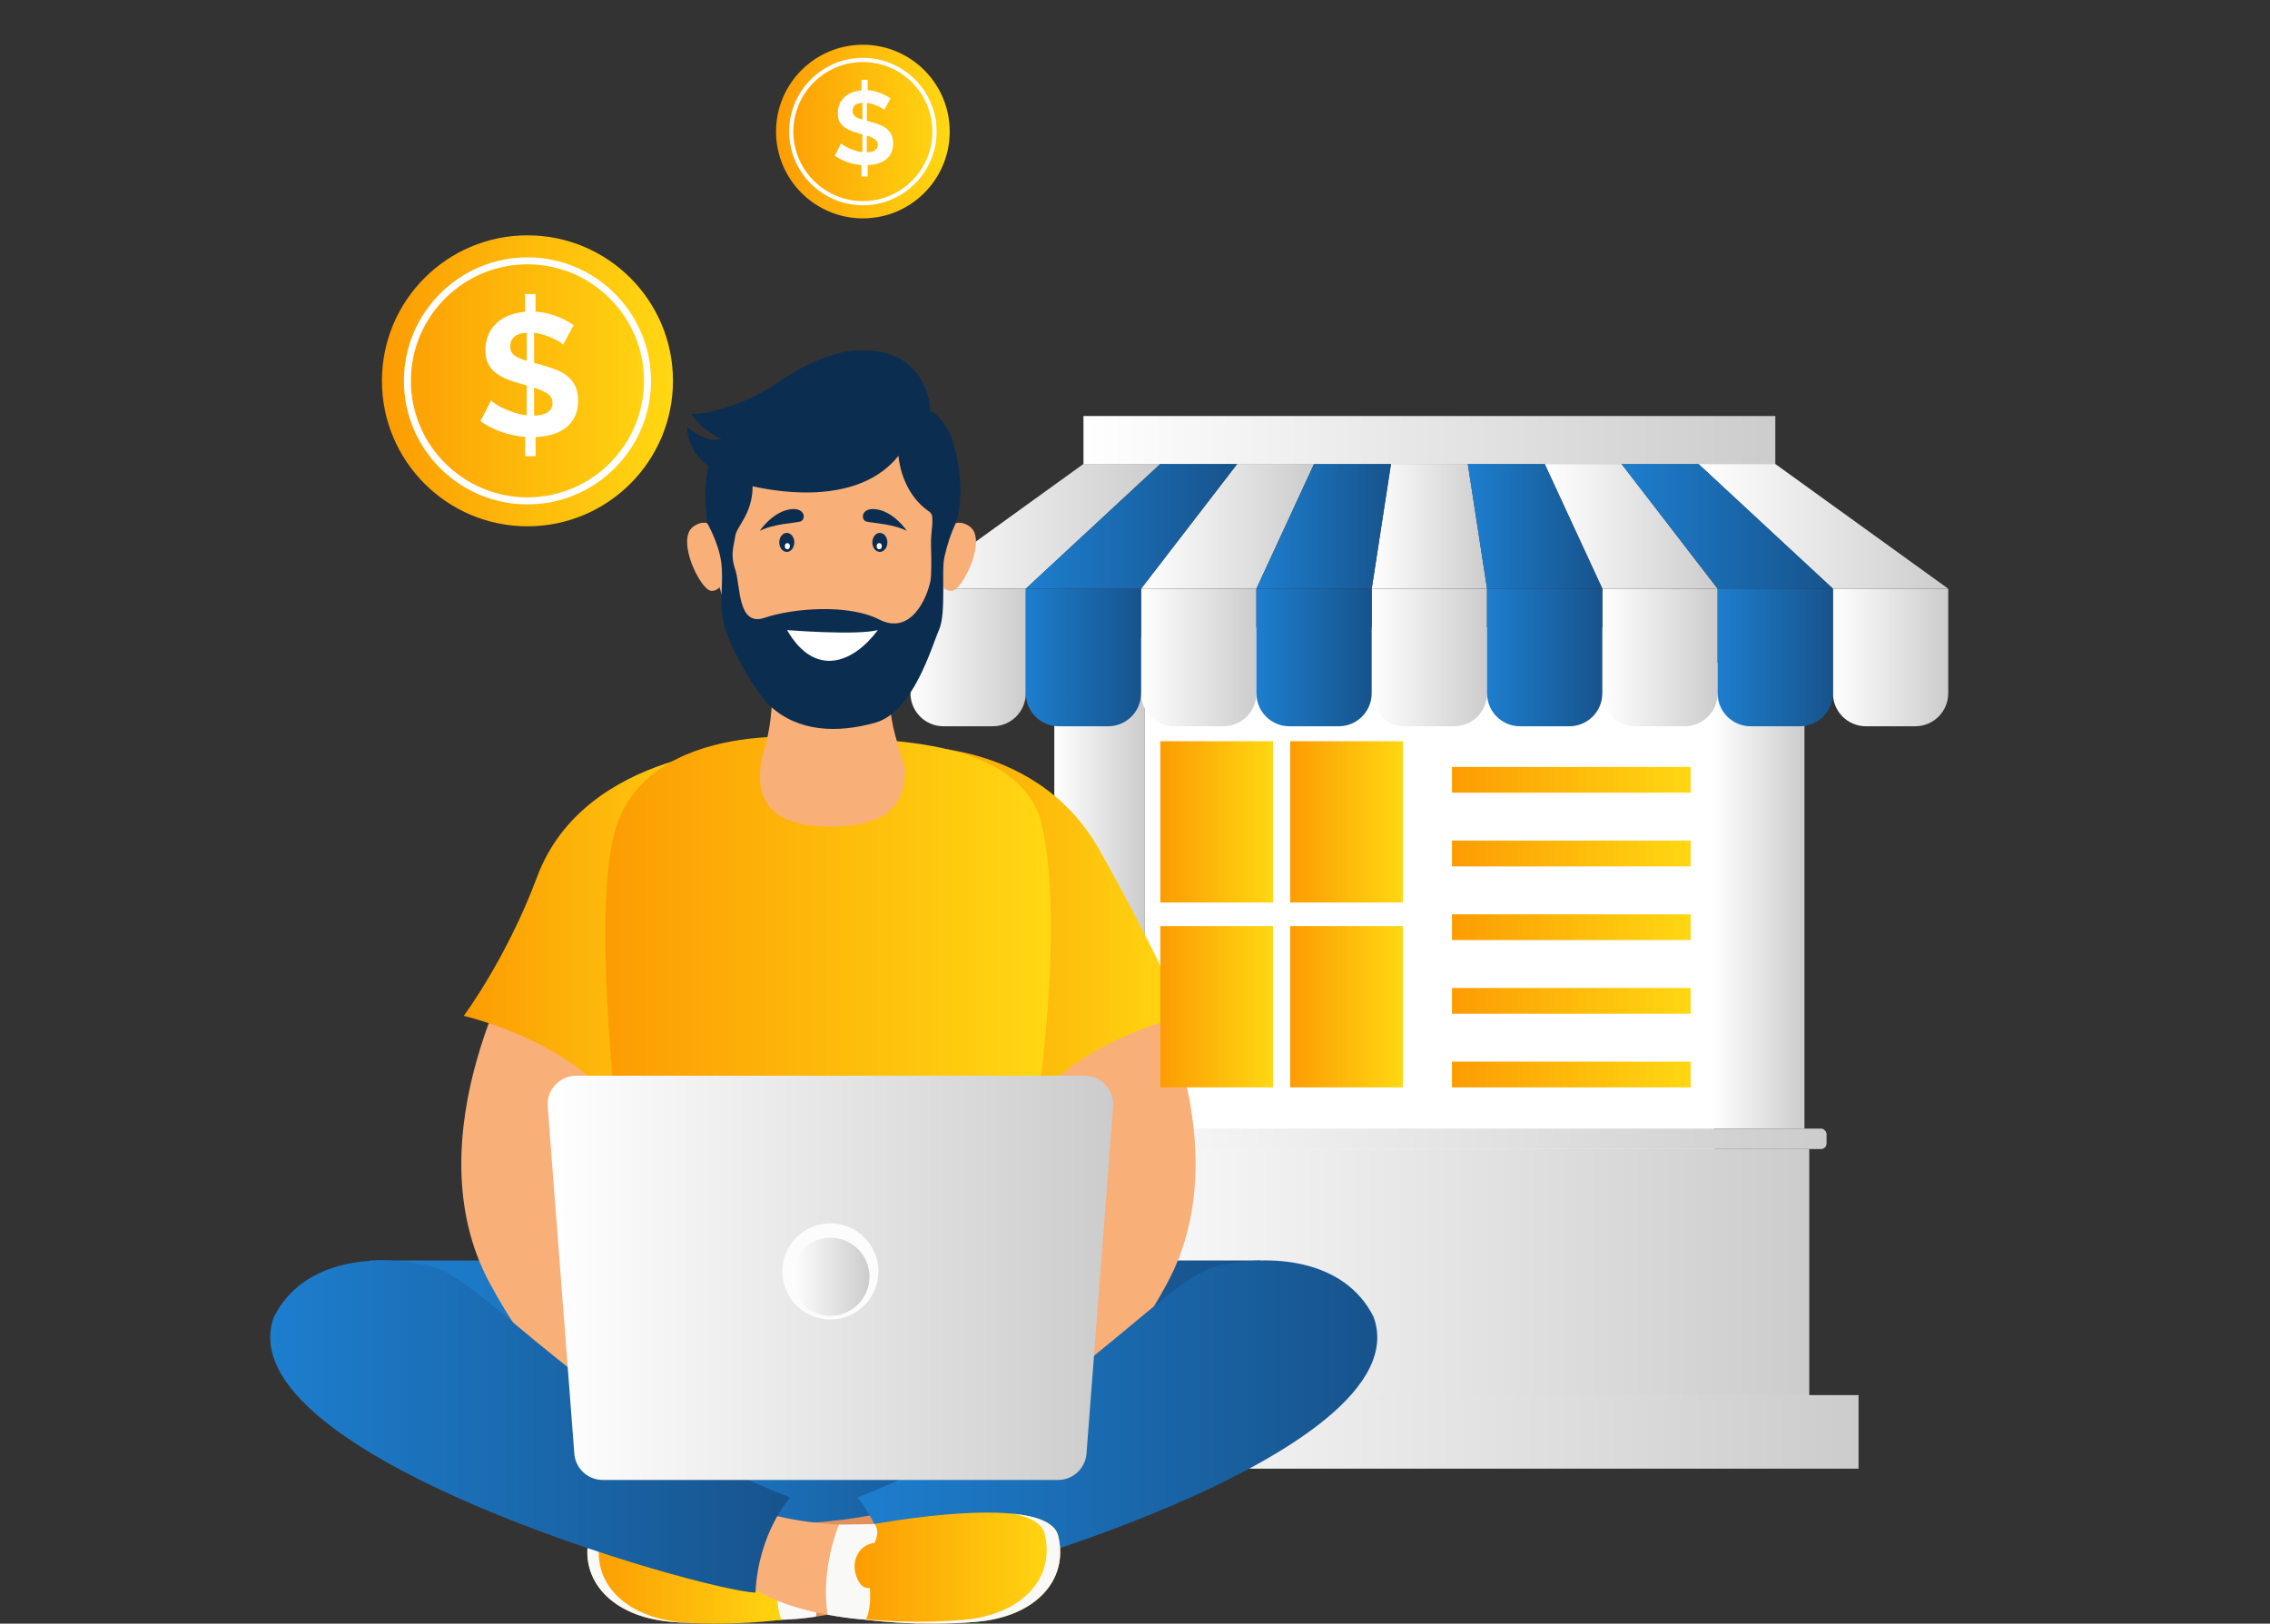 <?xml version="1.0" encoding="UTF-8"?>
<svg id="Layer_1" data-name="Layer 1" xmlns="http://www.w3.org/2000/svg" xmlns:xlink="http://www.w3.org/1999/xlink" viewBox="0 0 492 352">
  <rect x="0" y="0" width="492" height="352" fill="#333333" stroke="none"/>
  <defs>
    <style>
      .cls-1 {
        fill: url(#linear-gradient-15);
      }

      .cls-2 {
        fill: url(#linear-gradient-13);
      }

      .cls-3 {
        fill: url(#linear-gradient-28);
      }

      .cls-4 {
        fill: url(#linear-gradient-42);
      }

      .cls-5 {
        fill: url(#linear-gradient-46);
      }

      .cls-6 {
        fill: url(#linear-gradient-2);
      }

      .cls-7 {
        fill: #fcfcfc;
      }

      .cls-8 {
        fill: url(#linear-gradient-43);
      }

      .cls-9 {
        fill: url(#linear-gradient-25);
      }

      .cls-10 {
        fill: url(#linear-gradient-10);
      }

      .cls-11 {
        fill: url(#linear-gradient-12);
      }

      .cls-12 {
        fill: url(#linear-gradient-40);
      }

      .cls-13 {
        fill: url(#linear-gradient-27);
      }

      .cls-14 {
        fill: #f9f9f8;
      }

      .cls-15 {
        fill: url(#linear-gradient-37);
      }

      .cls-16 {
        fill: #fff;
      }

      .cls-17 {
        fill: url(#linear-gradient-39);
      }

      .cls-18 {
        fill: url(#linear-gradient-26);
      }

      .cls-19 {
        fill: url(#linear-gradient-4);
      }

      .cls-20 {
        fill: url(#linear-gradient-35);
      }

      .cls-21 {
        fill: url(#linear-gradient-30);
      }

      .cls-22 {
        fill: url(#linear-gradient-44);
      }

      .cls-23 {
        fill: url(#linear-gradient-3);
      }

      .cls-24 {
        fill: url(#linear-gradient-34);
      }

      .cls-25 {
        fill: url(#linear-gradient-5);
      }

      .cls-26 {
        fill: url(#linear-gradient-38);
      }

      .cls-27 {
        fill: url(#linear-gradient-22);
      }

      .cls-28 {
        fill: url(#linear-gradient-24);
      }

      .cls-29 {
        fill: url(#linear-gradient-33);
      }

      .cls-30 {
        fill: url(#linear-gradient-8);
      }

      .cls-31 {
        fill: url(#linear-gradient-14);
      }

      .cls-32 {
        fill: url(#linear-gradient-29);
      }

      .cls-33 {
        fill: url(#linear-gradient-20);
      }

      .cls-34 {
        fill: url(#linear-gradient-17);
      }

      .cls-35 {
        fill: url(#linear-gradient-7);
      }

      .cls-36 {
        fill: url(#linear-gradient-9);
      }

      .cls-37 {
        fill: url(#linear-gradient-11);
      }

      .cls-38 {
        fill: url(#linear-gradient-19);
      }

      .cls-39 {
        fill: url(#linear-gradient-6);
      }

      .cls-40 {
        fill: url(#linear-gradient-36);
      }

      .cls-41 {
        fill: url(#linear-gradient-21);
      }

      .cls-42 {
        fill: url(#linear-gradient-45);
      }

      .cls-43 {
        fill: #0b2d50;
      }

      .cls-44 {
        fill: #e2915a;
      }

      .cls-45 {
        fill: #f9af78;
      }

      .cls-46 {
        fill: url(#linear-gradient-32);
      }

      .cls-47 {
        fill: url(#linear-gradient-41);
      }

      .cls-48 {
        fill: url(#linear-gradient-16);
      }

      .cls-49 {
        fill: url(#linear-gradient);
      }

      .cls-50 {
        fill: url(#linear-gradient-23);
      }

      .cls-51 {
        fill: url(#linear-gradient-31);
      }

      .cls-52 {
        fill: url(#linear-gradient-18);
      }
    </style>
    <linearGradient id="linear-gradient" x1="371.24" y1="193.88" x2="391.1" y2="193.88" gradientUnits="userSpaceOnUse">
      <stop offset="0" stop-color="#fff"/>
      <stop offset="1" stop-color="#ccc"/>
    </linearGradient>
    <linearGradient id="linear-gradient-2" x1="228.51" y1="191.03" x2="248.04" y2="191.03" xlink:href="#linear-gradient"/>
    <linearGradient id="linear-gradient-3" x1="197.34" y1="114.1" x2="251.49" y2="114.1" xlink:href="#linear-gradient"/>
    <linearGradient id="linear-gradient-4" x1="247.32" y1="114.1" x2="284.81" y2="114.1" xlink:href="#linear-gradient"/>
    <linearGradient id="linear-gradient-5" x1="297.31" y1="114.1" x2="322.3" y2="114.1" xlink:href="#linear-gradient"/>
    <linearGradient id="linear-gradient-6" x1="334.79" y1="114.1" x2="372.28" y2="114.1" xlink:href="#linear-gradient"/>
    <linearGradient id="linear-gradient-7" x1="368.12" y1="114.1" x2="422.26" y2="114.1" xlink:href="#linear-gradient"/>
    <linearGradient id="linear-gradient-8" x1="222.33" y1="114.1" x2="268.15" y2="114.1" gradientUnits="userSpaceOnUse">
      <stop offset="0" stop-color="#1d7ece"/>
      <stop offset="1" stop-color="#17538c"/>
    </linearGradient>
    <linearGradient id="linear-gradient-9" x1="272.31" y1="114.1" x2="301.47" y2="114.1" xlink:href="#linear-gradient-8"/>
    <linearGradient id="linear-gradient-10" x1="318.13" y1="114.1" x2="347.29" y2="114.1" xlink:href="#linear-gradient-8"/>
    <linearGradient id="linear-gradient-11" x1="351.45" x2="397.27" xlink:href="#linear-gradient-8"/>
    <linearGradient id="linear-gradient-12" x1="197.34" y1="142.54" x2="222.33" y2="142.54" xlink:href="#linear-gradient"/>
    <linearGradient id="linear-gradient-13" x1="247.32" y1="142.54" x2="272.31" y2="142.54" xlink:href="#linear-gradient"/>
    <linearGradient id="linear-gradient-14" x1="297.31" y1="142.54" x2="322.3" y2="142.54" xlink:href="#linear-gradient"/>
    <linearGradient id="linear-gradient-15" x1="347.29" y1="142.54" x2="372.28" y2="142.54" xlink:href="#linear-gradient"/>
    <linearGradient id="linear-gradient-16" x1="397.27" y1="142.54" x2="422.26" y2="142.54" xlink:href="#linear-gradient"/>
    <linearGradient id="linear-gradient-17" x1="222.33" y1="142.54" x2="247.32" y2="142.54" xlink:href="#linear-gradient-8"/>
    <linearGradient id="linear-gradient-18" x1="272.31" y1="142.54" x2="297.31" y2="142.54" xlink:href="#linear-gradient-8"/>
    <linearGradient id="linear-gradient-19" x1="322.3" y1="142.54" x2="347.29" y2="142.54" xlink:href="#linear-gradient-8"/>
    <linearGradient id="linear-gradient-20" x1="372.28" y1="142.54" x2="397.27" y2="142.54" xlink:href="#linear-gradient-8"/>
    <linearGradient id="linear-gradient-21" x1="234.83" y1="95.38" x2="384.78" y2="95.38" xlink:href="#linear-gradient"/>
    <linearGradient id="linear-gradient-22" x1="227.46" y1="278.72" x2="392.14" y2="278.72" xlink:href="#linear-gradient"/>
    <linearGradient id="linear-gradient-23" x1="223.72" y1="246.89" x2="395.89" y2="246.89" xlink:href="#linear-gradient"/>
    <linearGradient id="linear-gradient-24" x1="216.79" y1="310.43" x2="402.81" y2="310.43" xlink:href="#linear-gradient"/>
    <linearGradient id="linear-gradient-25" x1="80.11" y1="292.94" x2="273.19" y2="292.94" xlink:href="#linear-gradient-8"/>
    <linearGradient id="linear-gradient-26" x1="100.51" y1="200.61" x2="164.36" y2="200.61" gradientUnits="userSpaceOnUse">
      <stop offset="0" stop-color="#fc9c03"/>
      <stop offset=".99" stop-color="#ffd712"/>
    </linearGradient>
    <linearGradient id="linear-gradient-27" x1="192.73" y1="200.53" x2="256.57" y2="200.53" xlink:href="#linear-gradient-26"/>
    <linearGradient id="linear-gradient-28" x1="131.2" y1="224.89" x2="227.77" y2="224.89" xlink:href="#linear-gradient-26"/>
    <linearGradient id="linear-gradient-29" x1="137.09" y1="320.69" x2="220.77" y2="320.69" xlink:href="#linear-gradient-8"/>
    <linearGradient id="linear-gradient-30" x1="127.3" y1="339.96" x2="171.87" y2="339.96" xlink:href="#linear-gradient-26"/>
    <linearGradient id="linear-gradient-31" x1="185.83" y1="309.27" x2="298.51" y2="309.27" xlink:href="#linear-gradient-8"/>
    <linearGradient id="linear-gradient-32" x1="185.22" y1="339.96" x2="229.78" y2="339.96" xlink:href="#linear-gradient-26"/>
    <linearGradient id="linear-gradient-33" x1="58.57" y1="309.27" x2="171.25" y2="309.27" xlink:href="#linear-gradient-8"/>
    <linearGradient id="linear-gradient-34" x1="118.68" y1="277.03" x2="241.27" y2="277.03" xlink:href="#linear-gradient"/>
    <linearGradient id="linear-gradient-35" x1="171.51" y1="276.8" x2="188.44" y2="276.8" xlink:href="#linear-gradient"/>
    <linearGradient id="linear-gradient-36" x1="82.78" y1="82.56" x2="145.86" y2="82.56" xlink:href="#linear-gradient-26"/>
    <linearGradient id="linear-gradient-37" x1="168.2" y1="28.52" x2="205.84" y2="28.52" xlink:href="#linear-gradient-26"/>
    <linearGradient id="linear-gradient-38" x1="314.7" y1="169.06" x2="366.43" y2="169.06" xlink:href="#linear-gradient-26"/>
    <linearGradient id="linear-gradient-39" x1="314.7" y1="185.03" x2="366.43" y2="185.03" xlink:href="#linear-gradient-26"/>
    <linearGradient id="linear-gradient-40" x1="314.7" y1="201.01" x2="366.43" y2="201.01" xlink:href="#linear-gradient-26"/>
    <linearGradient id="linear-gradient-41" x1="314.7" y1="216.98" x2="366.43" y2="216.98" xlink:href="#linear-gradient-26"/>
    <linearGradient id="linear-gradient-42" x1="314.7" y1="232.95" x2="366.43" y2="232.95" xlink:href="#linear-gradient-26"/>
    <linearGradient id="linear-gradient-43" x1="251.49" y1="178.17" x2="275.91" y2="178.17" xlink:href="#linear-gradient-26"/>
    <linearGradient id="linear-gradient-44" x1="279.63" y1="178.17" x2="304.05" y2="178.17" xlink:href="#linear-gradient-26"/>
    <linearGradient id="linear-gradient-45" x1="251.49" y1="218.26" x2="275.91" y2="218.26" xlink:href="#linear-gradient-26"/>
    <linearGradient id="linear-gradient-46" x1="279.63" y1="218.26" x2="304.05" y2="218.26" xlink:href="#linear-gradient-26"/>
  </defs>
  <g>
    <g>
      <rect class="cls-16" x="248.04" y="136.01" width="123.51" height="153.4"/>
      <g>
        <polygon class="cls-49" points="391.1 244.67 371.24 244.67 371.24 143.1 391.1 154.34 391.1 244.67"/>
        <polygon class="cls-6" points="248.04 244.67 228.51 244.67 228.51 154.34 248.04 137.4 248.04 244.67"/>
      </g>
    </g>
    <g>
      <g>
        <path class="cls-23" d="M222.33,127.63c-8.33,0-16.66,0-24.99,0,12.5-9.02,24.99-18.03,37.49-27.05h16.66c-9.72,9.02-19.44,18.03-29.16,27.05Z"/>
        <path class="cls-19" d="M272.31,127.63c-8.33,0-16.66,0-24.99,0,6.94-9.02,13.88-18.03,20.83-27.05h16.66c-4.17,9.02-8.33,18.03-12.5,27.05Z"/>
        <path class="cls-25" d="M322.3,127.63h-24.99c1.39-9.02,2.78-18.03,4.17-27.05h16.66c1.39,9.02,2.78,18.03,4.17,27.05Z"/>
        <path class="cls-39" d="M372.28,127.63c-8.33,0-16.66,0-24.99,0-4.17-9.02-8.33-18.03-12.5-27.05h16.66c6.94,9.02,13.88,18.03,20.83,27.05Z"/>
        <path class="cls-35" d="M422.26,127.63c-8.33,0-16.66,0-24.99,0-9.72-9.02-19.44-18.03-29.16-27.05h16.66c12.5,9.02,24.99,18.03,37.49,27.05Z"/>
        <g>
          <path class="cls-30" d="M247.32,127.63h-24.99c9.72-9.02,19.44-18.03,29.16-27.05h16.66c-6.94,9.02-13.88,18.03-20.83,27.05Z"/>
          <path class="cls-36" d="M297.31,127.63c-8.33,0-16.66,0-24.99,0,4.17-9.02,8.33-18.03,12.5-27.05h16.66c-1.39,9.02-2.78,18.03-4.17,27.05Z"/>
          <path class="cls-10" d="M347.29,127.63c-8.33,0-16.66,0-24.99,0-1.39-9.02-2.78-18.03-4.17-27.05h16.66c4.17,9.02,8.33,18.03,12.5,27.05Z"/>
          <path class="cls-37" d="M397.27,127.63h-24.99c-6.94-9.02-13.88-18.03-20.83-27.05h16.66c9.72,9.02,19.44,18.03,29.16,27.05Z"/>
        </g>
      </g>
      <g>
        <path class="cls-11" d="M197.34,127.63h24.99v22.67c0,3.95-3.2,7.15-7.15,7.15h-10.69c-3.95,0-7.15-3.2-7.15-7.15v-22.67h0Z"/>
        <path class="cls-2" d="M247.32,127.63h24.99v22.67c0,3.95-3.2,7.15-7.15,7.15h-10.69c-3.95,0-7.15-3.2-7.15-7.15v-22.67h0Z"/>
        <path class="cls-31" d="M297.31,127.63h24.99v22.67c0,3.95-3.2,7.15-7.15,7.15h-10.69c-3.95,0-7.15-3.2-7.15-7.15v-22.67h0Z"/>
        <path class="cls-1" d="M347.29,127.63h24.99v22.67c0,3.95-3.2,7.15-7.15,7.15h-10.69c-3.95,0-7.15-3.2-7.15-7.15v-22.67h0Z"/>
        <path class="cls-48" d="M397.27,127.63h24.99v22.67c0,3.95-3.2,7.15-7.15,7.15h-10.69c-3.95,0-7.15-3.2-7.15-7.15v-22.67h0Z"/>
        <g>
          <path class="cls-34" d="M222.33,127.63h24.99v22.67c0,3.95-3.2,7.15-7.15,7.15h-10.69c-3.95,0-7.15-3.2-7.15-7.15v-22.67h0Z"/>
          <path class="cls-52" d="M272.31,127.63h24.99v22.67c0,3.95-3.2,7.15-7.15,7.15h-10.69c-3.95,0-7.15-3.2-7.15-7.15v-22.67h0Z"/>
          <path class="cls-38" d="M322.3,127.63h24.99v22.67c0,3.95-3.2,7.15-7.15,7.15h-10.69c-3.95,0-7.15-3.2-7.15-7.15v-22.67h0Z"/>
          <path class="cls-33" d="M372.28,127.63h24.99v22.67c0,3.95-3.2,7.15-7.15,7.15h-10.69c-3.95,0-7.15-3.2-7.15-7.15v-22.67h0Z"/>
        </g>
      </g>
      <rect class="cls-41" x="234.83" y="90.19" width="149.95" height="10.39"/>
    </g>
    <g>
      <g>
        <rect class="cls-27" x="227.46" y="249.11" width="164.68" height="59.22"/>
        <rect class="cls-50" x="223.72" y="244.67" width="172.17" height="4.44" rx="1.21" ry="1.21"/>
      </g>
      <rect class="cls-28" x="216.79" y="302.45" width="186.03" height="15.95"/>
    </g>
  </g>
  <polygon class="cls-9" points="80.11 273.26 273.19 273.27 224.65 310.07 111.44 312.63 80.11 273.26"/>
  <g>
    <path class="cls-45" d="M113.58,205.36s-24.8,40.74-7.41,72.88c17.39,32.14,35.1,34.39,35.1,34.39l5.8-28.03s-39.93-16.82-10.3-62.42c-4.19-17.57-23.19-16.82-23.19-16.82Z"/>
    <path class="cls-45" d="M245.54,205.36s24.8,40.74,7.41,72.88c-17.39,32.14-35.1,34.39-35.1,34.39l-5.8-28.03s39.93-16.82,10.3-62.42c4.19-17.57,23.19-16.82,23.19-16.82Z"/>
  </g>
  <g>
    <path class="cls-18" d="M100.51,220.23s22.94,5.34,32.55,19.12c10.49-43.55,31.29-77.48,31.29-77.48,0,0-37.55.38-47.94,28.24-6.59,17.66-15.9,30.13-15.9,30.13Z"/>
    <path class="cls-13" d="M256.57,220.23s-22.94,5.34-32.55,19.12c-10.49-43.55-31.29-77.48-31.29-77.48,0,0,31.1-3.4,45.65,22.53,12.02,21.42,18.19,35.83,18.19,35.83Z"/>
    <path class="cls-3" d="M178.38,160.04s-38.14-4.89-45.14,20.3c-7,25.19,6.3,109.78,6.3,109.78h76.29s17.5-74.81,10.15-110.53c-3.85-19.55-34.28-19.4-47.59-19.55Z"/>
  </g>
  <g>
    <path class="cls-45" d="M166.63,138.75s2.15,12.76-.77,22.97c-1.81,5.79-3.78,17.36,13.59,17.47,13.89.09,16.47-5.3,16.75-12.26.03-.66-1.59-5.31-2.19-7.58-2.28-8.62-1.01-16.55-1.28-20.95-7.34-.43-26.09.34-26.09.34Z"/>
    <g>
      <ellipse class="cls-45" cx="180.08" cy="117.66" rx="25.36" ry="31.15"/>
      <g>
        <path class="cls-45" d="M203.84,116.21s2.61-4.78,6.38-2.03c3.77,2.75-1.54,13.74-3.91,13.91-2.38.17-3.62-3.68-3.48-4.59s1.01-7.29,1.01-7.29Z"/>
        <path class="cls-45" d="M156.62,116.21s-2.61-4.78-6.38-2.03,1.54,13.74,3.91,13.91,3.62-3.68,3.48-4.59-1.01-7.29-1.01-7.29Z"/>
      </g>
      <g>
        <g>
          <g>
            <ellipse class="cls-43" cx="190.7" cy="117.59" rx="1.63" ry="2.06"/>
            <ellipse class="cls-16" cx="190.57" cy="118.41" rx=".56" ry=".67"/>
          </g>
          <path class="cls-43" d="M196.56,115.09s-2.61-3.91-6.3-4.62c-3.69-.71-3.8,2.28-2.45,2.61s5.76.49,8.75,2.01Z"/>
        </g>
        <g>
          <g>
            <ellipse class="cls-43" cx="170.53" cy="117.59" rx="1.63" ry="2.06"/>
            <ellipse class="cls-16" cx="170.65" cy="118.41" rx=".56" ry=".67"/>
          </g>
          <path class="cls-43" d="M164.66,115.09s2.61-3.91,6.3-4.62c3.69-.71,3.8,2.28,2.45,2.61-1.36.33-5.76.49-8.75,2.01Z"/>
        </g>
      </g>
      <g>
        <path class="cls-43" d="M206.25,94.81c-2.59-5.51-4.62-5.59-4.62-5.59,0,0,0-15.59-18.57-12.99-13.62,3.46-13.95,8.98-27.4,12.6-3.41,1.1-5.84.87-5.84.87,0,0,1.86,3.23,6.57,5.51-3.57,1.02-7.46-2.68-7.46-2.68,0,0-.24,5.04,4.62,8.5-.73,3.31-.94,6.34-.27,12.39,0,0,2.45,4.18,3.03,8.42.58,4.25-.43,7.85.43,12.78.87,4.93,7.05,15.53,10.14,18.4,6.09,5.65,14.56,5.98,22.82,3.66,8.26-2.32,12.24-16.56,13.84-20.18,1.59-3.62.43-12.73,1.16-15.78.72-3.05,1.3-4.76,2.46-7.38,0,0,2.73-7.42-.92-18.52ZM202.06,113.67c-.14,1.59-.32,3.17-.27,4.76.09,2.81.11,6.33-.12,7.48-.76,3.84-4.29,11.88-11.1,8.4-6.81-3.48-18.9-2.41-24.84-.38-5.94,2.03-5.21-7.07-6.37-10.44-1.16-3.38-.29-5.11,0-7.29.27-2.06,3.76-4.81,3.76-10.78,6.56,1.48,23.21,3.93,31.62-6.61,0,0,.41,7.95,6.81,12.21.14.21.28.39.42.56.11.64.16,1.33.09,2.09Z"/>
        <path class="cls-16" d="M170.59,136.6s15,1.2,19.67,0c-5.22,7.06-13.58,10.54-19.67,0Z"/>
      </g>
    </g>
  </g>
  <path class="cls-32" d="M137.09,309.27s37.88,10.76,83.68,0c-14.15,17.29-29.25,21.74-41.84,22.81-12.59,1.07-41.84-22.81-41.84-22.81Z"/>
  <g>
    <g>
      <path class="cls-44" d="M191.35,327.94s-11.67,2.96-28.05,2.4c-14.47,4.4-5.02,19.56.09,20.55,5.61,1.08,31.56-.41,35.71-12.64-2.72-10.71-7.75-10.31-7.75-10.31Z"/>
      <path class="cls-14" d="M175.29,330.15s3.22,10.49,1.55,20.32c-2.26.33-5.49.86-12.44.7-.01-13.74-1.1-20.84-1.1-20.84l11.99-.18Z"/>
      <path class="cls-21" d="M169.41,351.15s-1.24-2.24-.84-6.91c1.07.17,1.82-.43,2.33-1.28,1.39-2.28,1.34-5.28-.56-7.16-.65-.64-1.56-1.16-2.81-1.31-1.28-2.8,0-4.09,0-4.09,0,0-37.48-7.02-39.8,2.57-2.32,9.59,4.88,17.51,17.66,18.62,12.79,1.12,24.02-.44,24.02-.44Z"/>
      <path class="cls-14" d="M147.86,351.72c-12.79-1.12-19.98-9.03-17.66-18.62,1.07-4.45,9.71-5.32,18.67-4.98-9.78-.6-19.97,0-21.14,4.86-2.32,9.59,4.88,17.51,17.66,18.62,1.72.15,3.4.25,5.04.31-.85-.05-1.7-.11-2.57-.19Z"/>
      <path class="cls-51" d="M185.83,324.66s6.87,7.51,7.51,20.62c11.67-.48,115.24-29.89,104.37-59.78-6.31-12.63-22.38-13.83-34.13-10.95-11.75,2.88-34.45,33.33-77.76,50.11Z"/>
    </g>
    <g>
      <path class="cls-45" d="M165.74,327.94s11.2,3.8,28.05,2.4c14.47,4.4,10.07,18.26,5.28,20.28-5.11,2.16-36.93-.14-41.08-12.37,2.72-10.71,7.75-10.31,7.75-10.31Z"/>
      <path class="cls-14" d="M181.82,330.54s-4.08,9.69-2.42,19.52c5.82,1.03,6.87,1.02,19.7,1.9.01-13.74-5.31-21.63-5.31-21.63l-11.97.21Z"/>
      <path class="cls-46" d="M187.68,351.15s1.24-2.24.84-6.91c-1.07.17-1.82-.43-2.33-1.28-1.39-2.28-1.34-5.28.56-7.16.65-.64,1.56-1.16,2.81-1.31,1.28-2.8,0-4.09,0-4.09,0,0,37.48-7.02,39.8,2.57,2.32,9.59-4.88,17.51-17.66,18.62-12.79,1.12-24.02-.44-24.02-.44Z"/>
      <path class="cls-14" d="M229.35,332.97c-.71-2.92-4.68-4.29-9.85-4.8,3.7.7,6.37,2.05,6.93,4.39,2.32,9.59-4.88,17.51-17.66,18.62-8.82.77-16.89.27-21.06-.12-.02.05-.04.09-.04.09,0,0,11.23,1.56,24.02.44,12.79-1.12,19.98-9.03,17.66-18.62Z"/>
      <path class="cls-29" d="M171.25,324.66s-6.87,7.51-7.51,20.62c-11.67-.48-115.24-29.89-104.37-59.78,6.31-12.63,22.38-13.83,34.13-10.95,11.75,2.88,34.45,33.33,77.76,50.11Z"/>
      <path class="cls-24" d="M229.31,320.85h-98.66c-3.24,0-5.93-2.49-6.17-5.72l-5.77-75.25c-.28-3.6,2.57-6.67,6.17-6.67h110.21c3.61,0,6.45,3.07,6.17,6.67l-5.77,75.25c-.25,3.23-2.94,5.72-6.17,5.72Z"/>
      <circle class="cls-7" cx="179.98" cy="275.64" r="10.42"/>
    </g>
  </g>
  <circle class="cls-20" cx="179.98" cy="276.8" r="8.47"/>
  <g>
    <circle class="cls-40" cx="114.32" cy="82.56" r="31.54"/>
    <path class="cls-16" d="M114.32,109.35c-14.77,0-26.78-12.02-26.78-26.78s12.02-26.78,26.78-26.78,26.78,12.02,26.78,26.78-12.02,26.78-26.78,26.78ZM114.32,57.3c-13.93,0-25.26,11.33-25.26,25.26s11.33,25.26,25.26,25.26,25.26-11.33,25.26-25.26-11.33-25.26-25.26-25.26Z"/>
    <path class="cls-16" d="M122.06,74.72c-.15-.18-.43-.39-.85-.64-.42-.25-.91-.51-1.47-.77-.57-.26-1.19-.5-1.87-.72-.68-.21-1.38-.36-2.11-.43v6.53l.94.23c1.31.35,2.5.73,3.56,1.13,1.07.4,1.97.91,2.72,1.51.74.6,1.31,1.33,1.72,2.17.4.84.6,1.88.6,3.11,0,1.38-.25,2.57-.74,3.55-.49.98-1.16,1.79-2,2.41s-1.82,1.1-2.94,1.41c-1.12.31-2.3.5-3.53.55v4.15h-2.26v-4.19c-1.76-.13-3.48-.48-5.15-1.08-1.67-.59-3.19-1.36-4.55-2.32l2.3-4.49c.2.2.55.47,1.04.79.49.33,1.08.65,1.77.96.69.31,1.46.61,2.3.89.84.28,1.72.47,2.62.57v-6.49c-.23-.05-.45-.11-.68-.17-.23-.06-.45-.13-.68-.21-1.28-.35-2.4-.74-3.34-1.15-.94-.42-1.73-.91-2.36-1.47-.63-.57-1.1-1.22-1.42-1.96-.31-.74-.47-1.63-.47-2.66,0-1.26.22-2.38.66-3.38.44-.99,1.04-1.84,1.81-2.55.77-.7,1.68-1.26,2.74-1.66,1.06-.4,2.19-.65,3.4-.75v-3.85h2.26v3.81c1.66.13,3.19.47,4.58,1.02,1.4.55,2.62,1.2,3.68,1.92l-2.3,4.23ZM110.59,75.1c0,.86.3,1.5.89,1.94.59.44,1.49.84,2.7,1.19v-6.11c-2.39.15-3.58,1.14-3.58,2.98ZM119.76,87.36c0-.85-.35-1.52-1.06-2-.7-.48-1.69-.92-2.94-1.32v6.07c2.67-.08,4-.99,4-2.75Z"/>
  </g>
  <g>
    <circle class="cls-15" cx="187.02" cy="28.52" r="18.82"/>
    <path class="cls-16" d="M187.02,44.5c-8.81,0-15.98-7.17-15.98-15.98s7.17-15.98,15.98-15.98,15.98,7.17,15.98,15.98-7.17,15.98-15.98,15.98ZM187.02,13.45c-8.31,0-15.07,6.76-15.07,15.07s6.76,15.08,15.07,15.08,15.07-6.76,15.07-15.08-6.76-15.07-15.07-15.07Z"/>
    <path class="cls-16" d="M191.64,23.84c-.09-.1-.26-.23-.51-.38-.25-.15-.54-.3-.88-.46-.34-.16-.71-.3-1.11-.43-.41-.13-.83-.21-1.26-.26v3.89l.56.14c.78.21,1.49.44,2.13.68.64.24,1.18.54,1.62.9.44.36.78.79,1.02,1.29.24.5.36,1.12.36,1.86,0,.83-.15,1.53-.44,2.12-.29.59-.69,1.07-1.19,1.44s-1.09.66-1.76.84c-.67.19-1.37.3-2.11.33v2.48h-1.35v-2.5c-1.05-.08-2.07-.29-3.07-.64-1-.35-1.9-.81-2.71-1.38l1.37-2.68c.12.12.33.28.62.47.29.2.65.39,1.06.57.41.19.87.36,1.37.53.5.17,1.02.28,1.56.34v-3.87c-.14-.03-.27-.06-.41-.1-.14-.04-.27-.08-.41-.12-.77-.21-1.43-.44-1.99-.69-.56-.25-1.03-.54-1.41-.88-.38-.34-.66-.73-.84-1.17-.19-.44-.28-.97-.28-1.59,0-.75.13-1.42.39-2.02.26-.59.62-1.1,1.08-1.52.46-.42,1-.75,1.63-.99.63-.24,1.31-.39,2.03-.45v-2.3h1.35v2.27c.99.08,1.9.28,2.74.61.83.33,1.56.71,2.2,1.15l-1.37,2.52ZM184.79,24.07c0,.51.18.9.53,1.16.35.26.89.5,1.61.71v-3.65c-1.43.09-2.14.68-2.14,1.78ZM190.26,31.38c0-.51-.21-.91-.63-1.19-.42-.28-1.01-.55-1.76-.79v3.62c1.59-.05,2.39-.59,2.39-1.64Z"/>
  </g>
  <rect class="cls-26" x="314.7" y="166.27" width="51.73" height="5.58"/>
  <rect class="cls-17" x="314.7" y="182.24" width="51.73" height="5.58"/>
  <rect class="cls-12" x="314.7" y="198.22" width="51.73" height="5.58"/>
  <rect class="cls-47" x="314.7" y="214.19" width="51.73" height="5.58"/>
  <rect class="cls-4" x="314.7" y="230.16" width="51.73" height="5.58"/>
  <rect class="cls-8" x="251.49" y="160.69" width="24.42" height="34.97"/>
  <rect class="cls-22" x="279.63" y="160.69" width="24.42" height="34.97"/>
  <rect class="cls-42" x="251.49" y="200.77" width="24.42" height="34.97"/>
  <rect class="cls-5" x="279.63" y="200.77" width="24.42" height="34.97"/>
</svg>
